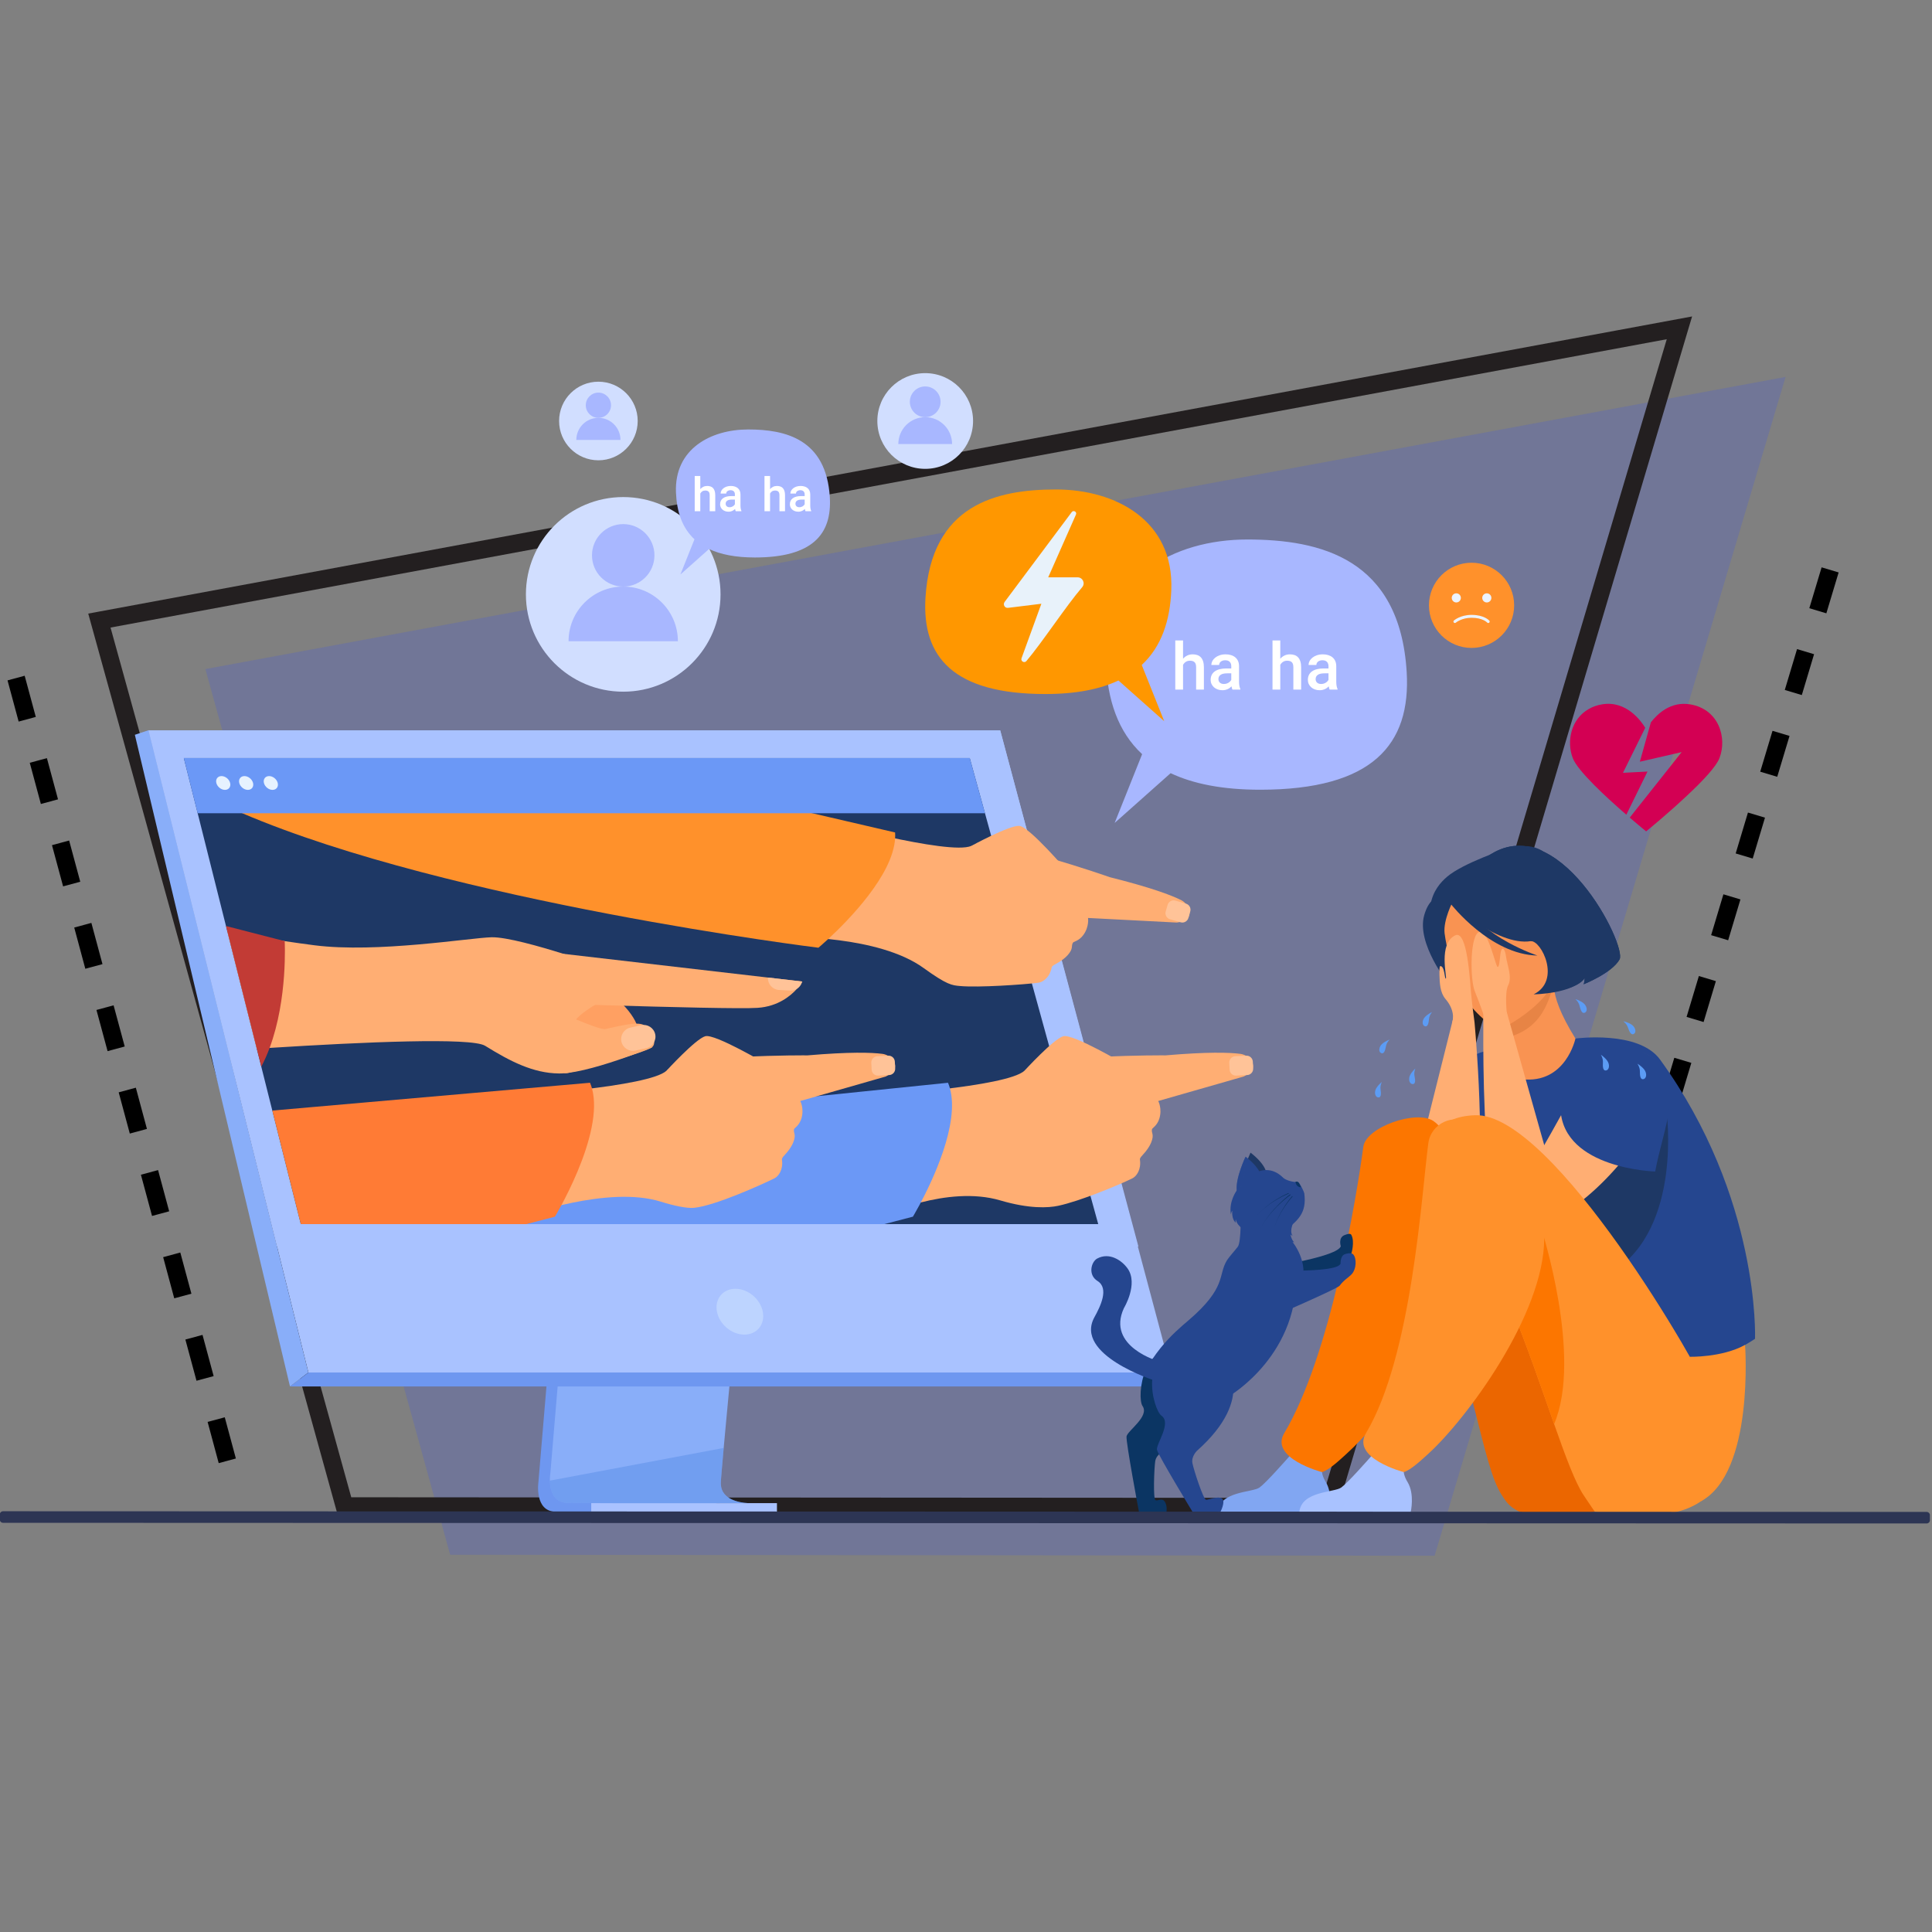 <?xml version="1.0" encoding="UTF-8" standalone="no"?>
<!DOCTYPE svg PUBLIC "-//W3C//DTD SVG 1.1//EN" "http://www.w3.org/Graphics/SVG/1.1/DTD/svg11.dtd">
<svg width="100%" height="100%" viewBox="0 0 1254 1254" version="1.1" xmlns="http://www.w3.org/2000/svg" xmlns:xlink="http://www.w3.org/1999/xlink" xml:space="preserve" xmlns:serif="http://www.serif.com/" style="fill-rule:evenodd;clip-rule:evenodd;stroke-linejoin:round;stroke-miterlimit:2;">
    <rect x="0" y="0" width="1254" height="1254" fill="#808080" stroke="none"/>
    <rect id="Artboard1" x="0" y="0" width="1253.33" height="1253.33" style="fill:none;"/>
    <clipPath id="_clip1">
        <rect id="Artboard11" serif:id="Artboard1" x="0" y="0" width="1253.33" height="1253.33"/>
    </clipPath>
    <g clip-path="url(#_clip1)">
        <g transform="matrix(0.696,0,0,0.696,-348.148,-80.487)">
            <g transform="matrix(1,0.001,0.001,-1,919.675,1565.23)">
                <path d="M0.345,-0.319L918.413,-0.319L1244.6,1099.32L-228.75,825.403L0.345,-0.319Z" style="fill:rgb(61,82,234);fill-opacity:0.22;fill-rule:nonzero;"/>
            </g>
            <g transform="matrix(1,0,0,1,827.777,427.901)">
                <path d="M0,1084.05L905.569,1084.63L1226.8,4.093L-224.483,272.981L0,1084.05ZM917.944,1101.21L-12.622,1100.63L-245.278,259.96L-236.405,258.312L1250.44,-17.155L1246.55,-4.176L917.944,1101.21Z" style="fill:rgb(35,31,32);fill-rule:nonzero;"/>
            </g>
            <g transform="matrix(1,0,0,1,693.834,784.252)">
                <path d="M0,657.435L15.987,653.108L26.344,691.539L10.342,695.865L0,657.435ZM-20.74,580.602L-4.752,576.275L5.618,614.706L-10.37,619.032L-20.74,580.602ZM-41.466,503.783L-25.478,499.442L-15.122,537.845L-31.123,542.172L-41.466,503.783ZM-62.205,426.908L-46.218,422.582L-35.848,461.012L-51.836,465.339L-62.205,426.908ZM-82.931,350.075L-66.944,345.749L-56.588,384.179L-72.575,388.519L-82.931,350.075ZM-103.671,273.256L-87.684,268.93L-77.314,307.319L-93.298,311.645L-103.671,273.256ZM-124.397,196.396L-108.407,192.055L-98.053,230.499L-114.055,234.826L-124.397,196.396ZM-145.15,119.563L-129.146,115.236L-118.779,153.667L-134.767,157.993L-145.15,119.563ZM-165.863,42.73L-149.875,38.403L-139.519,76.833L-155.506,81.16L-165.863,42.73ZM-186.602,-34.103L-170.615,-38.43L-160.245,-0.027L-176.232,4.299L-186.602,-34.103Z" style="fill-rule:nonzero;"/>
            </g>
            <g transform="matrix(1,0,0,1,1947.16,687.613)">
                <path d="M0,795.608L15.864,800.36L4.409,838.488L-11.452,833.736L0,795.608ZM22.885,719.393L38.76,724.145L27.319,762.232L11.441,757.48L22.885,719.393ZM45.778,643.151L61.656,647.903L50.218,686.017L34.337,681.265L45.778,643.151ZM68.688,566.936L84.555,571.688L73.083,609.802L57.222,605.05L68.688,566.936ZM91.56,490.707L107.434,495.473L96.007,533.56L80.129,528.808L91.56,490.707ZM114.467,414.478L130.344,419.231L118.892,457.345L103.012,452.593L114.467,414.478ZM137.363,338.25L153.229,343.002L141.772,381.13L125.908,376.378L137.363,338.25ZM160.245,262.035L176.123,266.801L164.681,304.887L148.804,300.135L160.245,262.035ZM183.141,185.792L199.019,190.545L187.578,228.673L171.7,223.92L183.141,185.792ZM206.051,109.577L221.915,114.33L210.446,152.444L194.582,147.692L206.051,109.577ZM228.92,33.362L244.797,38.115L233.37,76.215L217.492,71.463L228.92,33.362ZM251.829,-42.88L267.707,-38.128L256.252,-0.013L240.374,-4.766L251.829,-42.88Z" style="fill-rule:nonzero;"/>
            </g>
            <g transform="matrix(0,1,1,0,1872.54,640.428)">
                <path d="M39.724,-39.724C17.785,-39.724 0,-21.939 0,-0.001C0,21.939 17.785,39.724 39.724,39.724C61.663,39.724 79.448,21.939 79.448,-0.001C79.448,-21.939 61.663,-39.724 39.724,-39.724" style="fill:rgb(255,145,43);fill-rule:nonzero;"/>
            </g>
            <g transform="matrix(0,1,1,0,1858.32,668.964)">
                <path d="M4.256,-4.256C1.905,-4.256 0,-2.351 0,-0.001C0,2.35 1.905,4.256 4.256,4.256C6.606,4.256 8.512,2.35 8.512,-0.001C8.512,-2.351 6.606,-4.256 4.256,-4.256" style="fill:rgb(236,243,255);fill-rule:nonzero;"/>
            </g>
            <g transform="matrix(0,1,1,0,1886.76,668.964)">
                <path d="M4.256,-4.256C1.905,-4.256 0,-2.351 0,-0.001C0,2.35 1.905,4.256 4.256,4.256C6.606,4.256 8.512,2.35 8.512,-0.001C8.512,-2.351 6.606,-4.256 4.256,-4.256" style="fill:rgb(236,243,255);fill-rule:nonzero;"/>
            </g>
            <g transform="matrix(1,0,0,1,1888.1,689.217)">
                <path d="M0,7.425C-0.372,7.425 -0.743,7.271 -1.007,6.968C-1.041,6.932 -5.142,2.523 -15.56,2.523C-24.816,2.523 -30.19,7.053 -30.243,7.099C-30.802,7.579 -31.647,7.519 -32.129,6.961C-32.612,6.404 -32.553,5.561 -31.997,5.077C-31.752,4.863 -25.868,-0.154 -15.56,-0.154C-3.822,-0.154 0.814,4.986 1.006,5.205C1.493,5.761 1.437,6.607 0.881,7.094C0.627,7.316 0.313,7.425 0,7.425" style="fill:rgb(236,243,255);fill-rule:nonzero;"/>
            </g>
            <g transform="matrix(1,0,0,1,2048.31,1391.7)">
                <path d="M0,-287.968C-20.019,-315.532 -78.884,-307.54 -78.884,-307.54C-134.306,-301.747 -174.876,-299.134 -186.738,-282.179C-198.599,-265.224 -214.846,-220.424 -199.001,-201.079C-199,-201.079 -199.001,-201.08 -199.001,-201.079C-206.711,-165.283 -119.609,-74.689 -119.609,-74.689C-59.067,-26.324 -73.989,27.564 -63.434,25.843C35.203,9.755 88.585,-27.526 88.585,-27.526C88.585,-27.526 93.712,-158.942 0,-287.968" style="fill:rgb(37,70,143);fill-rule:nonzero;"/>
            </g>
            <g transform="matrix(1,0,0,1,1951.51,1126.92)">
                <path d="M0,-101.463C0,-101.463 -11.441,-90.015 17.908,-42.759C17.908,-42.759 8.868,0 -32.283,-4.866C-38.776,-5.634 -45.314,-14.895 -45.314,-14.895C-45.314,-14.895 -40.517,-51.396 -46.215,-73.492L0,-101.463Z" style="fill:rgb(249,147,82);fill-rule:nonzero;"/>
            </g>
            <g transform="matrix(1,0,0,1,1922.04,958.112)">
                <path d="M0,32.835C0,32.835 36.89,41.359 22.061,83.245C22.061,83.245 50.969,79.451 56.011,69.604C56.011,69.604 55.832,73.409 55.02,75.439C55.02,75.439 81.343,65.051 88.511,52.294C95.679,39.537 30.886,-90.059 -34.57,-43.815C-34.57,-43.815 -97.55,-21.786 -61.056,46.279C-24.561,114.343 -32.321,121.14 -32.934,122.894C-32.934,122.894 -7.058,114.393 1.252,99.595C9.562,84.797 9.899,45.843 0,32.835" style="fill:rgb(30,56,101);fill-rule:nonzero;"/>
            </g>
            <g transform="matrix(1,0,0,1,1903.65,1067.13)">
                <path d="M0,-26.402C0,-26.402 3.378,-1.555 4.861,15.269C38.632,5.202 42.361,-25.021 47.861,-41.671L0,-26.402Z" style="fill:rgb(231,132,69);fill-rule:nonzero;"/>
            </g>
            <g transform="matrix(1,0,0,1,1939.81,895.441)">
                <path d="M0,131.281C0,131.281 13.435,103.079 14.722,80.191C15.641,63.851 24.208,-4.158 -34.358,11.548C-34.358,11.548 -75.308,25.022 -90.256,37.966C-102.144,48.26 -118.548,69.371 -91.447,118.61L-83.922,135.439L0,131.281Z" style="fill:rgb(30,56,101);fill-rule:nonzero;"/>
            </g>
            <g transform="matrix(0.981,-0.192,-0.192,-0.981,1916.51,1072.16)">
                <path d="M-13.624,1.129C-13.624,1.129 59.115,21.109 45.975,66.215C32.835,111.323 33.373,144.279 -13.624,133.429C-60.621,122.579 -64.59,102.751 -63.867,86.629C-63.142,70.506 -32.884,-2.906 -13.624,1.129" style="fill:rgb(249,147,82);fill-rule:nonzero;"/>
            </g>
            <g transform="matrix(1,0,0,1,2054.31,1343.56)">
                <path d="M0,-191.972C0,-191.972 15.365,-83.696 -50.054,-41.847C-115.473,0 -93.181,-120.002 -93.181,-120.002L0,-191.972Z" style="fill:rgb(30,56,101);fill-rule:nonzero;"/>
            </g>
            <g transform="matrix(-0.999,-0.054,-0.054,0.999,1821.93,1017.41)">
                <path d="M-29.932,-63.154C-29.932,-63.154 -21.682,-45.232 -23.699,-32.853C-25.713,-20.476 -36.723,11.625 -29.932,14.102C-29.932,14.102 2.252,-21.718 -3.847,-48.507C-10.317,-76.912 -29.932,-63.154 -29.932,-63.154" style="fill:rgb(30,56,101);fill-rule:nonzero;"/>
            </g>
            <g transform="matrix(1,0,0,1,2010.55,900.582)">
                <path d="M0,109.818C-7.163,122.577 -33.485,132.971 -33.485,132.971C-32.671,130.94 -32.504,127.132 -32.504,127.132C-43.652,141.977 -80.066,142.35 -80.066,142.35C-54.179,129.43 -72.963,92.107 -82.705,92.758C-95.611,64.293 -115.687,29.861 -124.911,14.449C-123.748,13.947 -123.077,13.71 -123.077,13.71C-57.627,-32.532 7.167,97.07 0,109.818" style="fill:rgb(30,56,101);fill-rule:nonzero;"/>
            </g>
            <g transform="matrix(1,0,0,1,1875.32,1261.35)">
                <path d="M0,-192.265C0,-192.265 0.492,-187.066 1.162,-178.343L1.163,-178.33C4.424,-136.358 12.067,-12.884 -9.385,4.565C-11.112,5.97 -13.033,6.691 -15.158,6.623C-15.486,6.607 -15.828,6.592 -16.17,6.577C-19.058,6.45 -21.859,6.052 -24.546,5.392C-46.759,0.067 -61.792,-21.873 -57.631,-45.292L-19.174,-198.956L0,-192.265Z" style="fill:rgb(255,174,115);fill-rule:nonzero;"/>
            </g>
            <g transform="matrix(1,0,0,1,1854.4,982.764)">
                <path d="M0,86.604C0,86.604 4.247,76.706 -6.184,64.487C-11.241,58.564 -11.575,49.773 -11.801,41.981C-12.03,34.072 -11.19,33.873 -11.19,33.873C-6.782,33.272 -7.11,46.334 -5.799,45.449C-4.488,44.564 -13.207,12.571 3.038,5.125C14.219,0 16.557,46.949 17.671,58.964C18.785,70.98 20.923,86.32 20.923,86.32L0,86.604Z" style="fill:rgb(255,174,115);fill-rule:nonzero;"/>
            </g>
            <g transform="matrix(-0.271,-0.962,-0.962,0.271,1990.08,1091.35)">
                <path d="M-134.361,72.933L53.69,72.933L83.073,86.819C83.073,86.819 -142.58,157.485 -147.409,123.852C-152.238,90.218 -134.361,72.933 -134.361,72.933" style="fill:rgb(255,174,115);fill-rule:nonzero;"/>
            </g>
            <g transform="matrix(1,0,0,1,2054,1223.62)">
                <path d="M0,-86.676C0,-86.676 -4.269,-78.066 -12.246,-65.245C-34.244,-29.909 -84.52,37.385 -151.66,44.009C-152.447,44.095 -153.251,44.157 -154.055,44.219C-154.055,44.219 -154.622,43.576 -155.352,42.401C-158.194,37.825 -163.486,25.088 -147.317,10.114C-139.333,2.717 -128.078,-15.129 -116.157,-35.714C-91.912,-77.608 -64.956,-130.895 -57.268,-130.732C-19.592,-129.915 -0.491,-125.332 0,-86.676" style="fill:rgb(255,174,115);fill-rule:nonzero;"/>
            </g>
            <g transform="matrix(1,0,0,1,1905.73,985.074)">
                <path d="M0,78.177C0,78.177 -2.791,56.697 1.035,49.239C4.86,41.782 0.045,30.673 -0.981,22.945C-2.007,15.218 -4.384,13.434 -5.64,17.23C-6.897,21.026 -6.846,32.509 -8.845,32.311C-10.844,32.113 -17.497,-3.018 -26.12,-0.27C-34.743,2.478 -34.722,43.838 -30.103,55.14C-25.484,66.441 -20.437,81.195 -20.437,81.195L0,78.177Z" style="fill:rgb(255,174,115);fill-rule:nonzero;"/>
            </g>
            <g transform="matrix(-0.875,0.484,0.484,0.875,2073.33,1182.16)">
                <path d="M38.444,-127.213C38.444,-127.213 -2.92,-105.916 -11.533,-84.814C-25.912,-49.588 11.66,-24.142 38.444,8.454C38.444,8.454 111.627,-34.699 87.899,-84.535L38.444,-127.213Z" style="fill:rgb(37,70,143);fill-rule:nonzero;"/>
            </g>
            <g transform="matrix(-0.883,-0.469,-0.469,0.883,1823.36,1070.72)">
                <path d="M-5.613,-15.729C-5.613,-15.729 -3.086,-12.497 -1.981,-8.685C-0.858,-4.811 -2.813,-0.681 -5.613,-0.884C-8.627,-1.103 -7.877,-4.699 -6.169,-8.653C-4.747,-11.947 -5.613,-15.729 -5.613,-15.729" style="fill:rgb(92,156,244);fill-rule:nonzero;"/>
            </g>
            <g transform="matrix(-0.839,-0.544,-0.544,0.839,1782.62,1095.08)">
                <path d="M-5.904,-15.658C-5.904,-15.658 -3.376,-12.426 -2.271,-8.614C-1.148,-4.74 -3.104,-0.61 -5.904,-0.813C-8.916,-1.032 -8.167,-4.628 -6.46,-8.582C-5.038,-11.876 -5.904,-15.658 -5.904,-15.658" style="fill:rgb(92,156,244);fill-rule:nonzero;"/>
            </g>
            <g transform="matrix(-0.981,-0.193,-0.193,0.981,1812.15,1126.19)">
                <path d="M-5.137,-15.433C-5.137,-15.433 -2.609,-12.202 -1.503,-8.389C-0.381,-4.514 -2.336,-0.385 -5.137,-0.588C-8.15,-0.807 -7.399,-4.403 -5.693,-8.358C-4.27,-11.651 -5.137,-15.433 -5.137,-15.433" style="fill:rgb(92,156,244);fill-rule:nonzero;"/>
            </g>
            <g transform="matrix(-0.969,-0.246,-0.246,0.969,1779.87,1138.44)">
                <path d="M-5.349,-15.587C-5.349,-15.587 -2.821,-12.355 -1.717,-8.543C-0.593,-4.668 -2.549,-0.539 -5.349,-0.742C-8.362,-0.96 -7.612,-4.558 -5.905,-8.511C-4.483,-11.805 -5.349,-15.587 -5.349,-15.587" style="fill:rgb(92,156,244);fill-rule:nonzero;"/>
            </g>
            <g transform="matrix(-0.808,0.589,0.589,0.808,1984.05,1056.76)">
                <path d="M6.302,-16.201C6.302,-16.201 3.672,-12.838 2.521,-8.87C1.353,-4.838 3.388,-0.54 6.302,-0.752C9.438,-0.978 8.658,-4.723 6.881,-8.837C5.402,-12.265 6.302,-16.201 6.302,-16.201" style="fill:rgb(92,156,244);fill-rule:nonzero;"/>
            </g>
            <g transform="matrix(-0.754,0.657,0.657,0.754,2029.4,1075.79)">
                <path d="M6.503,-15.972C6.503,-15.972 3.872,-12.608 2.723,-8.641C1.554,-4.608 3.589,-0.311 6.503,-0.522C9.64,-0.749 8.858,-4.492 7.082,-8.608C5.603,-12.036 6.503,-15.972 6.503,-15.972" style="fill:rgb(92,156,244);fill-rule:nonzero;"/>
            </g>
            <g transform="matrix(-0.944,0.33,0.33,0.944,2003.88,1112.86)">
                <path d="M5.645,-16.364C5.645,-16.364 3.014,-13.001 1.864,-9.032C0.695,-5 2.732,-0.702 5.645,-0.914C8.782,-1.141 8,-4.884 6.224,-9C4.744,-12.428 5.645,-16.364 5.645,-16.364" style="fill:rgb(92,156,244);fill-rule:nonzero;"/>
            </g>
            <g transform="matrix(-0.925,0.381,0.381,0.925,2038.72,1120.66)">
                <path d="M5.661,-16.39C5.661,-16.39 3.03,-13.027 1.88,-9.058C0.712,-5.026 2.747,-0.728 5.661,-0.941C8.798,-1.168 8.017,-4.911 6.24,-9.026C4.759,-12.454 5.661,-16.39 5.661,-16.39" style="fill:rgb(92,156,244);fill-rule:nonzero;"/>
            </g>
            <g transform="matrix(-0.159,0.987,0.987,0.159,1922.38,905.581)">
                <path d="M59.452,-64.989C59.452,-64.989 96.065,-11.683 85.767,19.378C75.471,50.439 59.452,51.29 59.452,51.29C59.452,51.29 56.368,20.398 30.751,-2.086C30.751,-2.086 28.961,-66.087 59.452,-64.989" style="fill:rgb(30,56,101);fill-rule:nonzero;"/>
            </g>
            <g transform="matrix(1,0,0,1,1853.35,971.094)">
                <path d="M0,-12.269C0,-12.269 36.586,34.736 80.631,35.668C80.631,35.668 29.791,19.178 11.428,-14.379C-6.934,-47.937 0,-12.269 0,-12.269" style="fill:rgb(30,56,101);fill-rule:nonzero;"/>
            </g>
            <g transform="matrix(1,0,0,1,1925.72,1174.52)">
                <path d="M0,353.013C-9.063,351.99 -17.223,347.029 -22.29,339.445C-23.094,338.241 -23.954,336.947 -24.866,335.564C-43.836,306.848 -51.217,218.902 -93.886,125.21C-104.28,102.402 -141.587,98.299 -151.758,72.513C-151.758,72.513 -176.797,-11.062 -103.836,-13.528C-30.874,-15.994 91.567,219.016 93.5,243.661C95.374,267.538 141.738,369.007 0,353.013" style="fill:rgb(235,102,0);fill-rule:nonzero;"/>
            </g>
            <g transform="matrix(1,0,0,1,1635.73,1471.74)">
                <path d="M0,53.877L103.847,53.877C103.847,53.877 107.729,37.314 100.911,26.042C94.877,16.07 97.19,10.389 101.659,2.138C96.954,4.064 90.869,5.816 84.169,5.432C78.994,5.135 73.523,2.787 68.725,0C64.255,5.096 45.117,26.786 39.137,31.083C32.351,35.96 2.089,34.222 0,53.877" style="fill:rgb(129,166,242);fill-rule:nonzero;"/>
            </g>
            <g transform="matrix(1,0,0,1,1771.59,1453.9)">
                <path d="M0,-268.747C-6.254,-221.868 -30.672,-73.902 -73.748,-1.713C-87.635,21.561 -38.759,34.608 -38.495,34.539C-31.94,32.824 -21.019,22.373 -15.985,17.837C18.986,-13.681 89.977,-102.925 89.977,-174.476C89.977,-209.363 90.589,-275.992 65.222,-292.926C49.598,-303.355 2.484,-287.367 0,-268.747" style="fill:rgb(252,118,0);fill-rule:nonzero;"/>
            </g>
            <g transform="matrix(1,0,0,1,1987.65,1177.74)">
                <path d="M0,347.878C0,347.878 -3.848,342.521 -10.559,332.349C-18.545,320.254 -27.382,296.449 -38.105,265.934C-49.369,233.901 -62.732,194.49 -79.43,153.485C-84.583,140.828 -90.056,128.017 -95.877,115.225C-106.271,92.416 -134.861,95.568 -145.033,69.781C-145.033,69.781 -184.724,-19.608 -111.763,-22.073C-38.801,-24.539 99.841,217.048 107.808,240.447C116.529,266.059 159.082,372.417 0,347.878" style="fill:rgb(255,145,43);fill-rule:nonzero;"/>
            </g>
            <g transform="matrix(1,0,0,1,1711.96,1471.74)">
                <path d="M0,53.877L103.847,53.877C103.847,53.877 107.729,37.314 100.911,26.042C94.877,16.07 97.19,10.389 101.659,2.138C96.955,4.064 90.869,5.816 84.168,5.432C78.995,5.135 73.523,2.787 68.725,0C64.255,5.096 45.117,26.786 39.137,31.083C32.351,35.96 2.09,34.222 0,53.877" style="fill:rgb(169,194,255);fill-rule:nonzero;"/>
            </g>
            <g transform="matrix(1,0,0,1,1949.54,1262.02)">
                <path d="M0,181.649C-11.264,149.616 -24.627,110.206 -41.325,69.2C-36.964,38.133 -27.556,10.954 -11.738,0C-11.738,0 26.638,118.888 0,181.649" style="fill:rgb(252,118,0);fill-rule:nonzero;"/>
            </g>
            <g transform="matrix(1,0,0,1,1832.21,1460.02)">
                <path d="M0,-278.193C-6.254,-231.314 -15.061,-80.024 -58.137,-7.835C-72.024,15.439 -23.148,28.486 -22.884,28.417C-16.328,26.702 -5.407,16.251 -0.374,11.714C34.597,-19.803 108.1,-118.097 108.1,-189.647C108.1,-224.534 64.647,-279.316 39.279,-296.25C23.656,-306.679 2.484,-296.812 0,-278.193" style="fill:rgb(255,145,43);fill-rule:nonzero;"/>
            </g>
            <g transform="matrix(1,0,0,1,2076.13,1504.76)">
                <path d="M0,-123.855C0,-123.855 29.545,-122.972 51.474,-134.852C51.474,-134.852 60.308,-15.941 10.199,10.997L0,-123.855Z" style="fill:rgb(255,145,43);fill-rule:nonzero;"/>
            </g>
            <g>
                <g transform="matrix(1,0,0,1,2036.62,808.852)">
                    <path d="M0,26.316L-19.737,66.557C-38.411,50.392 -65.153,25.777 -69.719,13.711C-75.617,-1.731 -71.407,-22.744 -54.703,-32.046C-51.186,-34.088 -47.103,-35.563 -42.438,-36.357C-19.468,-40.241 -5.615,-20.277 -2.113,-14.492L-22.871,27.493L0,26.316Z" style="fill:rgb(211,0,83);fill-rule:nonzero;"/>
                </g>
                <g transform="matrix(1,0,0,1,2103.74,837.777)">
                    <path d="M0,-15.172C-3.063,-7.104 -16.023,6.522 -29.876,19.454C-48.394,36.937 -68.387,53.172 -68.387,53.172C-68.387,53.172 -74.796,47.997 -83.701,40.354L-35.25,-20.745L-74.243,-11.783L-63.977,-48.493C-57.838,-56.448 -45.374,-68.344 -27.238,-65.253C-0.44,-60.702 7.273,-33.903 0,-15.172" style="fill:rgb(211,0,83);fill-rule:nonzero;"/>
                </g>
            </g>
            <g transform="matrix(1,0,0,1,1040.5,1521.26)">
                <path d="M0,-477.396L-38.187,-23.355C-38.187,-23.355 -42.187,4.169 -21.715,4.217C11.946,4.297 145.827,4.217 145.827,4.217C145.827,4.217 120.492,-1.512 120.8,-14.403C121.161,-29.598 165.431,-481.693 165.431,-481.693L0,-477.396Z" style="fill:rgb(110,151,240);fill-rule:nonzero;"/>
            </g>
            <g transform="matrix(1,0,0,1,1198.93,1031.57)">
                <path d="M0,485.853C-6.62,485.873 -136.235,486.092 -169.015,485.672C-183.301,485.494 -185.806,472.97 -185.924,464.864C-185.983,460.978 -185.49,458.105 -185.49,458.105L-184.498,446.304L-181.966,416.225L-179.731,389.652L-176.858,355.504L-174.439,326.681L-147.306,4.054L18.127,-0.239C18.127,-0.239 -0.519,188.96 -13.707,326.681C-15.179,342.027 -16.58,356.74 -17.875,370.474C-18.296,374.859 -18.697,379.146 -19.091,383.321C-20.314,396.351 -21.432,408.317 -22.405,418.882C-22.918,424.45 -23.391,429.624 -23.818,434.365C-25.501,452.938 -26.488,464.798 -26.501,467.053C-26.507,468.367 -26.396,469.59 -26.179,470.728C-23.463,485.198 -2.485,485.853 0,485.853" style="fill:rgb(137,174,249);fill-rule:nonzero;"/>
            </g>
            <g transform="matrix(1,0,0,1,638.743,1395.6)">
                <path d="M0,-598.809L93.014,-225.189L105.75,-174.021L149.071,0L953.917,0L794.241,-598.809L0,-598.809Z" style="fill:rgb(169,194,255);fill-rule:nonzero;"/>
            </g>
            <g transform="matrix(-0.949,0.316,0.316,0.949,868.165,1371.37)">
                <path d="M35.953,-617.643L49.542,-617.643L104.26,4.491L83.891,-2.418L35.953,-617.643Z" style="fill:rgb(137,174,249);fill-rule:nonzero;"/>
            </g>
            <g transform="matrix(1,0,0,1,770.676,1395.61)">
                <path d="M0,12.996L799.892,12.996L821.981,0L17.139,0L0,12.996Z" style="fill:rgb(110,151,240);fill-rule:nonzero;"/>
            </g>
            <g transform="matrix(1,0,0,1,0,1043.08)">
                <rect x="1051.58" y="474.346" width="173.189" height="8.23" style="fill:rgb(169,194,255);"/>
            </g>
            <g opacity="0.4">
                <g transform="matrix(1,0,0,1,1198.93,1466.18)">
                    <path d="M0,51.249C-6.62,51.269 -136.235,51.488 -169.015,51.068C-183.301,50.89 -185.806,38.366 -185.924,30.26L-23.818,-0.239C-25.501,18.334 -26.488,30.194 -26.501,32.449C-26.507,33.763 -26.396,34.986 -26.179,36.124C-23.463,50.594 -2.485,51.249 0,51.249" style="fill:rgb(77,134,227);fill-rule:nonzero;"/>
                </g>
            </g>
            <g transform="matrix(1,0,0,1,638.741,1278.05)">
                <path d="M0,-481.255L794.242,-481.255L923.109,0L119.808,0L0,-481.255Z" style="fill:rgb(169,194,255);fill-rule:nonzero;"/>
            </g>
            <g transform="matrix(0,-1,-1,0,1190.2,1317.52)">
                <path d="M-21.371,-21.371C-9.569,-19.077 -0.001,-7.649 -0.001,4.153C-0.001,15.956 -9.569,23.665 -21.371,21.37C-33.173,19.075 -42.741,7.648 -42.741,-4.155C-42.741,-15.957 -33.173,-23.665 -21.371,-21.371" style="fill:rgb(189,212,255);fill-rule:nonzero;"/>
            </g>
            <g transform="matrix(1,0,0,1,1524.39,822.575)">
                <path d="M0,434.62L-743.653,434.62L-770.226,328.758L-780.507,287.796L-784.699,271.092L-812.011,162.3L-813.427,156.637L-827.865,99.131L-834.323,73.401L-839.833,51.452L-852.751,0L-119.818,0L-105.631,51.452L-99.584,73.401L-92.491,99.131L-45.76,268.644L-45.76,268.65L-41.799,283.011L-39.958,289.679L-7.693,406.707L0,434.62Z" style="fill:rgb(30,56,101);fill-rule:nonzero;"/>
            </g>
            <g transform="matrix(1,0,0,1,1108.25,1009.32)">
                <path d="M0,82.984L-0.007,83.005L-0.014,83.012C-0.091,83.117 -0.188,83.18 -0.314,83.236C-0.314,83.242 -0.321,83.242 -0.321,83.242L-0.328,83.242C-3.48,84.533 -9.681,86.994 -17.514,89.861C-17.569,89.882 -17.618,89.896 -17.674,89.917C-34.915,96.236 -59.975,104.529 -77.809,106.809L-77.935,106.83C-78.897,106.942 -79.853,107.047 -80.766,107.131L-80.801,107.131C-82.894,107.326 -84.875,107.431 -86.702,107.409C-110.883,107.165 -132.26,96.09 -155.647,81.589C-168.452,73.659 -268.58,78.018 -356.601,83.577C-360.618,83.828 -364.607,84.087 -368.562,84.344L-395.875,-24.447C-377.845,-21.468 -359.314,-18.504 -342.547,-16.014C-332.447,-14.515 -322.997,-13.182 -314.669,-12.123C-256.43,-4.722 -169.68,-19.111 -149.676,-19.613C-135.95,-19.962 -104.976,-11.181 -82.552,-4.15L-82.51,-4.143C-67.801,0.467 -56.788,4.31 -56.788,4.31L-17.06,28.059C-17.06,28.059 -9.876,33.603 -14.256,35.312C-20.052,37.572 -24.879,39.637 -28.833,41.555C-28.84,41.555 -28.84,41.562 -28.847,41.562C-30.64,42.42 -32.244,43.25 -33.681,44.045L-33.695,44.052L-33.701,44.052C-52.031,54.193 -43.71,59.312 -30.912,63.211L-30.905,63.211C-28.282,64.02 -25.471,64.767 -22.647,65.499C-22.64,65.506 -22.64,65.506 -22.633,65.506L-22.626,65.506C-19.808,66.231 -16.997,66.943 -14.382,67.675L-14.375,67.675C-7.456,69.586 -1.89,71.608 -1.235,74.336C-0.676,76.714 -0.042,79.016 0.181,80.682L0.188,80.689L0.188,80.696C0.328,81.75 0.307,82.566 0,82.984" style="fill:rgb(255,174,115);fill-rule:nonzero;"/>
            </g>
            <g transform="matrix(1,0,0,1,1090.8,1046.28)">
                <path d="M0,31.408C-23.141,33.864 -52.927,33.981 -55.85,27.21C-59.749,18.197 -24.274,-0.432 -21.853,-0.87C-12.323,-2.573 13.839,32.734 0,31.408" style="fill:rgb(255,160,98);fill-rule:nonzero;"/>
            </g>
            <g transform="matrix(1,0,0,1,1100.66,1105.45)">
                <path d="M0,-33.822C-6.375,-37.841 -26.976,-31.866 -36.073,-30.141C-42.055,-29.007 -85.136,-48.625 -85.136,-48.625C-85.136,-48.625 -89.761,14.803 -71.018,10.843C-53.406,7.122 1.079,-8.559 7.27,-12.891C13.46,-17.224 6.375,-29.803 0,-33.822" style="fill:rgb(255,174,115);fill-rule:nonzero;"/>
            </g>
            <g transform="matrix(1,0,0,1,1079.73,1080.09)">
                <path d="M0,6.919C-1.293,1.031 2.466,-4.844 8.354,-6.138L18.446,-8.354C24.333,-9.647 30.209,-5.887 31.502,0C32.795,5.888 29.036,11.763 23.148,13.057L13.057,15.273C7.169,16.566 1.293,12.807 0,6.919" style="fill:rgb(255,195,152);fill-rule:nonzero;"/>
            </g>
            <g transform="matrix(1,0,0,1,1248.44,1027.49)">
                <path d="M0,3.506C0,3.506 -0.098,3.688 -0.315,4.028C-0.909,5.029 -2.436,7.374 -4.958,10.225C-4.958,10.225 -4.959,10.236 -4.97,10.236C-11.021,17.036 -22.82,26.741 -41.686,28.037C-71.115,30.066 -306.708,21.539 -306.708,21.539L-259.317,-26.56L-32.091,-0.209L-0.164,3.486L0,3.506Z" style="fill:rgb(255,174,115);fill-rule:nonzero;"/>
            </g>
            <g transform="matrix(1,0,0,1,751.652,996.683)">
                <path d="M0,96.216C-2.232,102.214 -4.799,108.087 -7.77,113.687L-11.961,96.983L-39.274,-11.808L-40.69,-17.471L14.054,-3.375C14.054,-3.375 17.053,50.295 0,96.216" style="fill:rgb(194,59,53);fill-rule:nonzero;"/>
            </g>
            <g transform="matrix(1,0,0,1,1248.28,1035.86)">
                <path d="M0,-4.883C-0.043,-4.698 -0.086,-4.525 -0.151,-4.341C-0.724,-2.339 -1.855,-0.576 -3.371,0.78C-3.811,1.174 -4.293,1.532 -4.794,1.856C-4.794,1.856 -4.795,1.867 -4.806,1.867C-6.676,3.06 -8.91,3.695 -11.278,3.564L-21.594,2.991C-27.613,2.658 -32.262,-2.538 -31.928,-8.556C-31.928,-8.567 -31.928,-8.567 -31.927,-8.578L0,-4.883Z" style="fill:rgb(255,195,152);fill-rule:nonzero;"/>
            </g>
            <g transform="matrix(1,0,0,1,1395.64,882.321)">
                <path d="M0,152.87C17.291,154.412 59.011,151.543 72.93,149.797C77.286,149.25 83.564,144.794 85.307,135.633C85.498,134.627 86.14,134.136 87.201,133.394C88.283,132.636 95.545,129.356 100.265,124.041C106.005,117.578 103.152,115.547 105.221,112.349C105.82,111.422 110.835,110.792 114.865,105.246C120.562,97.408 119.226,89.386 119.226,89.386L201.941,93.662C201.941,93.662 207.819,93.043 210.71,90.992C217.123,86.444 213.026,76.158 205.977,72.677C196.497,67.997 177.512,60.861 139.523,51.356C139.523,51.356 30.958,13.118 10.373,22.188C-10.212,31.259 -130.104,-1.542 -130.104,-1.542L-159.65,107.213C-159.65,107.213 -76.234,105.67 -34.304,135.924C-12.061,151.974 -7.663,152.186 0,152.87" style="fill:rgb(255,174,115);fill-rule:nonzero;"/>
            </g>
            <g transform="matrix(1,0,0,1,1406.02,909.62)">
                <path d="M0,-5.11C0,-5.11 35.37,-24.39 44.705,-23.813C54.04,-23.235 90.232,19.28 90.232,19.28L0,-5.11Z" style="fill:rgb(255,174,115);fill-rule:nonzero;"/>
            </g>
            <g transform="matrix(1,0,0,1,1589.09,971.759)">
                <path d="M0,-12.251L-1.776,-6.081C-2.664,-2.995 -0.865,0.256 2.22,1.144L12.133,3.996C15.218,4.884 18.47,3.086 19.357,-0L21.133,-6.17C22.021,-9.256 20.223,-12.507 17.137,-13.395L7.225,-16.247C4.138,-17.135 0.888,-15.337 0,-12.251" style="fill:rgb(255,195,152);fill-rule:nonzero;"/>
            </g>
            <g transform="matrix(1,0,0,1,726.139,951.901)">
                <path d="M0,-77.871C193.982,5.098 537.306,47.567 537.306,47.567C537.306,47.567 540.876,44.586 546.431,39.452C565.226,22.065 606.676,-19.977 608.822,-54.385C608.938,-56.259 608.936,-58.112 608.81,-59.931L348.397,-120.428C347.041,-119.803 345.692,-119.169 344.331,-118.524C329.614,-111.564 -111.212,-125.438 0,-77.871" style="fill:rgb(255,145,43);fill-rule:nonzero;"/>
            </g>
            <g transform="matrix(1,0,0,1,1486.99,1106.15)">
                <path d="M0,133.992C20.574,129.632 56.578,114.591 69.177,108.421C73.12,106.49 77.611,100.238 76.286,91.008C76.141,89.993 76.589,89.32 77.351,88.274C78.128,87.207 83.932,81.747 86.671,75.187C90.002,67.211 86.645,66.217 87.563,62.52C87.829,61.449 92.368,59.225 94.38,52.672C97.225,43.408 93.357,36.254 93.357,36.254L172.982,13.45C172.982,13.45 178.34,10.957 180.409,8.079C184.998,1.695 177.785,-6.705 169.987,-7.708C159.502,-9.059 139.228,-9.645 100.211,-6.304C100.211,-6.304 -14.887,-7.233 -31.414,8.027C-47.94,23.289 -171.987,31.18 -171.987,31.18L-164.633,143.637C-164.633,143.637 -103.512,114.336 -53.919,128.963C-26.807,136.96 -9.191,135.939 0,133.992" style="fill:rgb(255,174,115);fill-rule:nonzero;"/>
            </g>
            <g transform="matrix(1,0,0,1,1455.58,1079.5)">
                <path d="M0,34.683C0,34.683 27.198,4.966 36.214,2.482C45.231,0 93.263,28.464 93.263,28.464L0,34.683Z" style="fill:rgb(255,174,115);fill-rule:nonzero;"/>
            </g>
            <g transform="matrix(1,0,0,1,1646.59,1112.08)">
                <path d="M0,-5.303L0.323,1.109C0.486,4.316 3.242,6.807 6.448,6.645L16.75,6.126C19.957,5.964 22.448,3.208 22.286,0.001L21.963,-6.411C21.802,-9.618 19.045,-12.11 15.837,-11.948L5.536,-11.428C2.33,-11.266 -0.162,-8.51 0,-5.303" style="fill:rgb(255,195,152);fill-rule:nonzero;"/>
            </g>
            <g transform="matrix(1,0,0,1,1357.56,1142.95)">
                <path d="M0,96.682C-0.007,96.682 -0.007,96.689 -0.007,96.689C-3.599,103.343 -6.005,107.325 -6.005,107.325L-32.53,114.245L-517.688,114.245C-548.739,100.456 -571.33,89.91 -569.74,87.664C-565.778,82.056 -463.278,58.684 -373.472,38.987C-349.201,33.666 -325.856,28.609 -305.637,24.25C-266.837,15.874 -239.531,10.043 -239.217,9.743L-95.407,-5.023L-95.392,-5.023L26.734,-17.563C27.438,-15.882 28.045,-14.132 28.54,-12.318C37.684,20.923 12.129,74.126 0,96.682" style="fill:rgb(107,152,246);fill-rule:nonzero;"/>
            </g>
            <g transform="matrix(1,0,0,1,1147.71,1104.3)">
                <path d="M0,137.696C19.667,135.583 62.029,116.443 74.627,110.273C78.569,108.342 83.061,102.09 81.736,92.86C81.591,91.845 82.039,91.173 82.801,90.126C83.578,89.059 89.383,83.599 92.122,77.039C95.453,69.063 92.095,68.069 93.013,64.372C93.28,63.301 97.818,61.077 99.831,54.524C102.675,45.26 98.808,38.106 98.808,38.106L178.432,15.302C178.432,15.302 183.791,12.809 185.859,9.931C190.448,3.547 183.235,-4.853 175.437,-5.856C164.952,-7.207 144.678,-7.793 105.661,-4.452C105.661,-4.452 -9.437,-5.381 -25.964,9.879C-42.49,25.141 -166.537,33.032 -166.537,33.032L-159.183,145.489C-159.183,145.489 -80.669,116.581 -31.304,131.959C-19.035,135.781 -6.818,138.428 0,137.696" style="fill:rgb(255,174,115);fill-rule:nonzero;"/>
            </g>
            <g transform="matrix(1,0,0,1,1121.74,1079.5)">
                <path d="M0,34.683C0,34.683 27.197,4.966 36.214,2.482C45.231,0 93.263,28.464 93.263,28.464L0,34.683Z" style="fill:rgb(255,174,115);fill-rule:nonzero;"/>
            </g>
            <g transform="matrix(1,0,0,1,1312.75,1112.08)">
                <path d="M0,-5.303L0.323,1.109C0.485,4.316 3.241,6.807 6.448,6.645L16.75,6.126C19.957,5.964 22.448,3.208 22.286,0.001L21.963,-6.411C21.801,-9.618 19.045,-12.11 15.838,-11.948L5.537,-11.428C2.33,-11.266 -0.162,-8.51 0,-5.303" style="fill:rgb(255,195,152);fill-rule:nonzero;"/>
            </g>
            <g transform="matrix(1,0,0,1,1051.92,1215.38)">
                <path d="M0,-48.182C-5.559,-20.471 -19.969,8.948 -28.199,24.25C-28.206,24.25 -28.206,24.257 -28.206,24.257C-31.798,30.911 -34.204,34.894 -34.204,34.894L-60.728,41.813L-271.182,41.813L-297.755,-64.049L-1.465,-89.995C-0.753,-88.314 -0.154,-86.563 0.349,-84.75C3.285,-74.065 2.636,-61.315 0,-48.182" style="fill:rgb(255,123,53);fill-rule:nonzero;"/>
            </g>
            <g transform="matrix(-1,0,0,1,671.642,822.573)">
                <path d="M-747.116,51.457L-12.915,51.457L0,0L-732.933,0L-747.116,51.457Z" style="fill:rgb(107,152,246);fill-rule:nonzero;"/>
            </g>
            <g transform="matrix(0,1,1,0,708.394,839.395)">
                <path d="M6.433,-6.432C2.881,-7.318 -0,-5.156 -0,-1.603C-0,1.949 2.881,5.547 6.433,6.433C9.985,7.319 12.865,5.157 12.865,1.604C12.865,-1.948 9.985,-5.546 6.433,-6.432" style="fill:rgb(230,242,255);fill-rule:nonzero;"/>
            </g>
            <g transform="matrix(0,1,1,0,729.767,839.395)">
                <path d="M6.433,-6.431C2.881,-7.317 -0.001,-5.155 -0.001,-1.602C-0.001,1.95 2.881,5.548 6.433,6.434C9.985,7.319 12.865,5.158 12.865,1.605C12.865,-1.947 9.985,-5.545 6.433,-6.431" style="fill:rgb(230,242,255);fill-rule:nonzero;"/>
            </g>
            <g transform="matrix(0,1,1,0,752.781,839.395)">
                <path d="M6.433,-6.432C2.881,-7.318 -0,-5.156 -0,-1.603C-0,1.949 2.881,5.547 6.433,6.433C9.985,7.319 12.865,5.157 12.865,1.604C12.865,-1.948 9.985,-5.546 6.433,-6.432" style="fill:rgb(230,242,255);fill-rule:nonzero;"/>
            </g>
            <g transform="matrix(1,0,0,1,1812.03,759.687)">
                <path d="M0,-17.534C-6.464,-123.305 -80.658,-140.943 -148.83,-140.92C-217.003,-140.896 -283.663,-105.533 -280.422,-25.988C-279.023,8.337 -269.436,38.144 -246.699,59.269L-272.335,123.409L-220.138,76.995C-199.164,86.896 -171.784,92.443 -136.556,92.431C-32.102,92.395 4.159,50.512 0,-17.534" style="fill:rgb(168,183,255);fill-rule:nonzero;"/>
            </g>
            <g transform="matrix(1,0,0,1,1603.49,741.668)">
                <path d="M0,-11.689C1.113,-12.981 2.425,-13.99 3.936,-14.716C5.446,-15.441 7.127,-15.804 8.975,-15.804C10.546,-15.804 11.977,-15.585 13.269,-15.148C14.562,-14.711 15.665,-14.01 16.579,-13.046C17.493,-12.081 18.2,-10.829 18.697,-9.289C19.193,-7.748 19.442,-5.884 19.442,-3.697L19.442,17.057L12.196,17.057L12.196,-3.757C12.196,-5.983 11.714,-7.559 10.75,-8.483C9.785,-9.408 8.369,-9.87 6.501,-9.87C4.99,-9.87 3.693,-9.522 2.609,-8.826C1.526,-8.13 0.656,-7.186 0,-5.993L0,17.057L-7.247,17.057L-7.247,-28.746L0,-28.746L0,-11.689Z" style="fill:white;fill-rule:nonzero;"/>
            </g>
            <g transform="matrix(1,0,0,1,1641.57,731.68)">
                <path d="M0,21.827C0.835,21.827 1.615,21.718 2.341,21.499C3.067,21.28 3.723,20.992 4.309,20.634C4.895,20.276 5.407,19.864 5.845,19.397C6.282,18.93 6.63,18.457 6.889,17.98L6.889,11.897L2.982,11.897C0.299,11.897 -1.719,12.364 -3.071,13.299C-4.424,14.233 -5.099,15.555 -5.099,17.265C-5.099,17.921 -4.99,18.527 -4.771,19.084C-4.552,19.64 -4.224,20.123 -3.787,20.53C-3.35,20.937 -2.818,21.256 -2.192,21.484C-1.565,21.713 -0.835,21.827 0,21.827M7.962,27.045C7.763,26.668 7.599,26.221 7.47,25.704C7.34,25.187 7.227,24.63 7.127,24.034C6.65,24.531 6.118,24.998 5.532,25.435C4.945,25.872 4.299,26.255 3.594,26.583C2.888,26.911 2.122,27.169 1.298,27.359C0.473,27.548 -0.407,27.642 -1.342,27.642C-2.952,27.642 -4.432,27.398 -5.785,26.911C-7.137,26.424 -8.295,25.748 -9.258,24.884C-10.223,24.019 -10.978,23 -11.525,21.827C-12.072,20.654 -12.345,19.382 -12.345,18.01C-12.345,16.28 -12.017,14.75 -11.361,13.418C-10.705,12.086 -9.751,10.973 -8.498,10.078C-7.246,9.184 -5.71,8.503 -3.891,8.035C-2.072,7.569 0,7.335 2.326,7.335L6.889,7.335L6.889,5.218C6.889,3.548 6.422,2.211 5.487,1.207C4.552,0.203 3.131,-0.299 1.223,-0.299C0.368,-0.299 -0.407,-0.184 -1.103,0.044C-1.799,0.273 -2.39,0.581 -2.878,0.968C-3.365,1.356 -3.742,1.818 -4.01,2.355C-4.279,2.892 -4.413,3.469 -4.413,4.085L-11.659,4.085C-11.659,2.813 -11.346,1.585 -10.72,0.402C-10.094,-0.781 -9.204,-1.834 -8.051,-2.759C-6.898,-3.683 -5.502,-4.424 -3.861,-4.98C-2.221,-5.537 -0.387,-5.815 1.64,-5.815C3.449,-5.815 5.118,-5.582 6.65,-5.115C8.181,-4.648 9.502,-3.952 10.616,-3.027C11.729,-2.103 12.594,-0.95 13.21,0.431C13.826,1.814 14.135,3.429 14.135,5.277L14.135,19.591C14.135,22.494 14.542,24.809 15.357,26.539L15.357,27.045L7.962,27.045Z" style="fill:white;fill-rule:nonzero;"/>
            </g>
            <g transform="matrix(1,0,0,1,1694.16,741.668)">
                <path d="M0,-11.689C1.114,-12.981 2.426,-13.99 3.936,-14.716C5.447,-15.441 7.127,-15.804 8.976,-15.804C10.546,-15.804 11.977,-15.585 13.27,-15.148C14.562,-14.711 15.666,-14.01 16.58,-13.046C17.494,-12.081 18.2,-10.829 18.697,-9.289C19.193,-7.748 19.443,-5.884 19.443,-3.697L19.443,17.057L12.197,17.057L12.197,-3.757C12.197,-5.983 11.715,-7.559 10.75,-8.483C9.786,-9.408 8.369,-9.87 6.501,-9.87C4.99,-9.87 3.693,-9.522 2.609,-8.826C1.526,-8.13 0.656,-7.186 0,-5.993L0,17.057L-7.246,17.057L-7.246,-28.746L0,-28.746L0,-11.689Z" style="fill:white;fill-rule:nonzero;"/>
            </g>
            <g transform="matrix(1,0,0,1,1732.23,731.68)">
                <path d="M0,21.827C0.835,21.827 1.615,21.718 2.341,21.499C3.067,21.28 3.723,20.992 4.309,20.634C4.895,20.276 5.408,19.864 5.845,19.397C6.282,18.93 6.63,18.457 6.889,17.98L6.889,11.897L2.982,11.897C0.299,11.897 -1.72,12.364 -3.071,13.299C-4.424,14.233 -5.099,15.555 -5.099,17.265C-5.099,17.921 -4.99,18.527 -4.771,19.084C-4.552,19.64 -4.224,20.123 -3.787,20.53C-3.35,20.937 -2.818,21.256 -2.192,21.484C-1.566,21.713 -0.835,21.827 0,21.827M7.962,27.045C7.763,26.668 7.599,26.221 7.47,25.704C7.34,25.187 7.226,24.63 7.127,24.034C6.65,24.531 6.117,24.998 5.532,25.435C4.945,25.872 4.299,26.255 3.594,26.583C2.887,26.911 2.122,27.169 1.297,27.359C0.473,27.548 -0.408,27.642 -1.342,27.642C-2.952,27.642 -4.433,27.398 -5.785,26.911C-7.137,26.424 -8.295,25.748 -9.259,24.884C-10.223,24.019 -10.978,23 -11.525,21.827C-12.072,20.654 -12.345,19.382 -12.345,18.01C-12.345,16.28 -12.017,14.75 -11.361,13.418C-10.705,12.086 -9.751,10.973 -8.498,10.078C-7.246,9.184 -5.71,8.503 -3.892,8.035C-2.072,7.569 0,7.335 2.326,7.335L6.889,7.335L6.889,5.218C6.889,3.548 6.421,2.211 5.487,1.207C4.552,0.203 3.131,-0.299 1.223,-0.299C0.368,-0.299 -0.408,-0.184 -1.103,0.044C-1.8,0.273 -2.39,0.581 -2.878,0.968C-3.365,1.356 -3.742,1.818 -4.011,2.355C-4.279,2.892 -4.413,3.469 -4.413,4.085L-11.659,4.085C-11.659,2.813 -11.346,1.585 -10.72,0.402C-10.094,-0.781 -9.204,-1.834 -8.051,-2.759C-6.898,-3.683 -5.502,-4.424 -3.862,-4.98C-2.222,-5.537 -0.387,-5.815 1.64,-5.815C3.449,-5.815 5.118,-5.582 6.65,-5.115C8.18,-4.648 9.502,-3.952 10.616,-3.027C11.729,-2.103 12.594,-0.95 13.21,0.431C13.826,1.814 14.135,3.429 14.135,5.277L14.135,19.591C14.135,22.494 14.541,24.809 15.357,26.539L15.357,27.045L7.962,27.045Z" style="fill:white;fill-rule:nonzero;"/>
            </g>
            <g transform="matrix(1,0,0,1,1363.29,687.31)">
                <path d="M0,-14.334C5.284,-100.802 65.938,-115.221 121.669,-115.202C177.4,-115.183 231.896,-86.273 229.246,-21.245C228.102,6.816 220.265,31.183 201.677,48.453L222.635,100.887L179.963,62.943C162.818,71.038 140.433,75.572 111.635,75.563C26.243,75.533 -3.4,41.293 0,-14.334" style="fill:rgb(255,151,0);fill-rule:nonzero;"/>
            </g>
            <g transform="matrix(1,0,0,1,1457.4,593.276)">
                <path d="M0,138.85C14.531,121.788 36.939,87.517 52.025,69.965C55.13,66.353 52.55,60.778 47.786,60.778L20.334,60.778L46.228,2.227C47.333,-0.273 43.927,-2.265 42.29,-0.075L-20.32,83.724C-22.146,86.168 -20.149,89.609 -17.121,89.236L13.958,85.409L-4.532,136.2C-5.55,138.997 -1.929,141.115 0,138.85" style="fill:rgb(232,242,250);fill-rule:nonzero;"/>
            </g>
            <g transform="matrix(0,1,1,0,1081.41,579.188)">
                <path d="M90.751,-90.752C40.63,-90.752 -0,-50.121 -0,0C-0,50.12 40.63,90.751 90.751,90.751C140.872,90.751 181.503,50.12 181.503,0C181.503,-50.121 140.872,-90.752 90.751,-90.752" style="fill:rgb(209,222,255);fill-rule:nonzero;"/>
            </g>
            <g transform="matrix(0,1,1,0,1081.41,604.401)">
                <path d="M29.128,-29.127C13.041,-29.127 0,-16.086 0,0.001C0,16.087 13.041,29.128 29.128,29.128C45.215,29.128 58.255,16.087 58.255,0.001C58.255,-16.086 45.215,-29.127 29.128,-29.127" style="fill:rgb(168,183,255);fill-rule:nonzero;"/>
            </g>
            <g transform="matrix(1,0,0,1,1081.41,713.63)">
                <path d="M0,-50.973C-28.152,-50.973 -50.973,-28.151 -50.973,0L50.973,0C50.973,-28.151 28.151,-50.973 0,-50.973" style="fill:rgb(168,183,255);fill-rule:nonzero;"/>
            </g>
            <g transform="matrix(0,1,1,0,1363.03,463.62)">
                <path d="M44.631,-44.63C19.982,-44.63 0,-24.648 0,0.001C0,24.649 19.982,44.631 44.631,44.631C69.28,44.631 89.261,24.649 89.261,0.001C89.261,-24.648 69.28,-44.63 44.631,-44.63" style="fill:rgb(209,222,255);fill-rule:nonzero;"/>
            </g>
            <g transform="matrix(0,1,1,0,1363.03,476.021)">
                <path d="M14.324,-14.325C6.413,-14.325 0,-7.912 0,0C0,7.911 6.413,14.324 14.324,14.324C22.235,14.324 28.649,7.911 28.649,0C28.649,-7.912 22.235,-14.325 14.324,-14.325" style="fill:rgb(168,183,255);fill-rule:nonzero;"/>
            </g>
            <g transform="matrix(1,0,0,1,1363.03,529.738)">
                <path d="M0,-25.068C-13.845,-25.068 -25.068,-13.845 -25.068,0L25.068,0C25.068,-13.845 13.844,-25.068 0,-25.068" style="fill:rgb(168,183,255);fill-rule:nonzero;"/>
            </g>
            <g transform="matrix(0,1,1,0,1058.26,471.6)">
                <path d="M36.651,-36.651C16.409,-36.651 0,-20.242 0,0C0,20.242 16.409,36.651 36.651,36.651C56.892,36.651 73.302,20.242 73.302,0C73.302,-20.242 56.892,-36.651 36.651,-36.651" style="fill:rgb(209,222,255);fill-rule:nonzero;"/>
            </g>
            <g transform="matrix(0,1,1,0,1058.26,481.783)">
                <path d="M11.764,-11.763C5.267,-11.763 0,-6.496 0,0C0,6.497 5.267,11.764 11.764,11.764C18.261,11.764 23.527,6.497 23.527,0C23.527,-6.496 18.261,-11.763 11.764,-11.763" style="fill:rgb(168,183,255);fill-rule:nonzero;"/>
            </g>
            <g transform="matrix(1,0,0,1,1058.26,525.896)">
                <path d="M0,-20.586C-11.37,-20.586 -20.586,-11.369 -20.586,0L20.586,0C20.586,-11.369 11.369,-20.586 0,-20.586" style="fill:rgb(168,183,255);fill-rule:nonzero;"/>
            </g>
            <g transform="matrix(1,0,0,1,1274.07,588.246)">
                <path d="M0,-8.97C-3.307,-63.084 -41.266,-72.108 -76.144,-72.096C-111.022,-72.084 -145.126,-53.992 -143.468,-13.295C-142.752,4.266 -137.848,19.515 -126.215,30.323L-139.331,63.138L-112.626,39.392C-101.896,44.458 -87.887,47.296 -69.864,47.29C-16.424,47.271 2.128,25.843 0,-8.97" style="fill:rgb(168,183,255);fill-rule:nonzero;"/>
            </g>
            <g transform="matrix(1,0,0,1,1153.28,580.171)">
                <path d="M0,-8.389C0.799,-9.317 1.741,-10.04 2.825,-10.561C3.909,-11.082 5.115,-11.343 6.442,-11.343C7.569,-11.343 8.596,-11.186 9.524,-10.872C10.451,-10.558 11.243,-10.055 11.899,-9.363C12.555,-8.671 13.062,-7.772 13.419,-6.666C13.775,-5.56 13.954,-4.223 13.954,-2.653L13.954,12.242L8.753,12.242L8.753,-2.696C8.753,-4.294 8.407,-5.425 7.716,-6.088C7.023,-6.752 6.007,-7.084 4.666,-7.084C3.581,-7.084 2.651,-6.834 1.873,-6.335C1.095,-5.835 0.471,-5.157 0,-4.302L0,12.242L-5.2,12.242L-5.2,-20.631L0,-20.631L0,-8.389Z" style="fill:white;fill-rule:nonzero;"/>
            </g>
            <g transform="matrix(1,0,0,1,1180.61,573.001)">
                <path d="M0,15.667C0.599,15.667 1.159,15.589 1.68,15.431C2.201,15.275 2.671,15.068 3.092,14.811C3.513,14.554 3.881,14.258 4.194,13.923C4.508,13.588 4.758,13.249 4.944,12.906L4.944,8.54L2.14,8.54C0.214,8.54 -1.234,8.876 -2.205,9.546C-3.175,10.217 -3.66,11.165 -3.66,12.393C-3.66,12.863 -3.582,13.299 -3.425,13.698C-3.267,14.098 -3.032,14.444 -2.718,14.736C-2.404,15.028 -2.023,15.257 -1.573,15.421C-1.124,15.585 -0.599,15.667 0,15.667M5.714,19.412C5.572,19.141 5.454,18.821 5.361,18.449C5.268,18.078 5.186,17.679 5.115,17.251C4.772,17.607 4.391,17.943 3.97,18.257C3.549,18.571 3.085,18.845 2.579,19.081C2.072,19.316 1.523,19.501 0.931,19.637C0.339,19.773 -0.293,19.84 -0.963,19.84C-2.119,19.84 -3.182,19.665 -4.152,19.316C-5.123,18.966 -5.953,18.481 -6.645,17.861C-7.338,17.24 -7.88,16.509 -8.272,15.667C-8.665,14.825 -8.86,13.912 -8.86,12.927C-8.86,11.686 -8.625,10.588 -8.154,9.632C-7.683,8.676 -6.999,7.877 -6.1,7.235C-5.201,6.592 -4.099,6.104 -2.793,5.769C-1.488,5.434 0,5.266 1.669,5.266L4.944,5.266L4.944,3.746C4.944,2.548 4.608,1.588 3.938,0.868C3.267,0.147 2.247,-0.213 0.877,-0.213C0.264,-0.213 -0.293,-0.131 -0.792,0.033C-1.292,0.197 -1.716,0.418 -2.066,0.696C-2.415,0.975 -2.686,1.306 -2.879,1.692C-3.071,2.077 -3.167,2.491 -3.167,2.933L-8.369,2.933C-8.369,2.02 -8.143,1.139 -7.694,0.29C-7.245,-0.559 -6.606,-1.315 -5.779,-1.979C-4.951,-2.642 -3.949,-3.174 -2.772,-3.573C-1.595,-3.972 -0.278,-4.173 1.177,-4.173C2.475,-4.173 3.673,-4.004 4.772,-3.67C5.871,-3.334 6.819,-2.835 7.619,-2.171C8.418,-1.508 9.039,-0.68 9.481,0.311C9.923,1.303 10.144,2.462 10.144,3.789L10.144,14.062C10.144,16.146 10.437,17.807 11.022,19.049L11.022,19.412L5.714,19.412Z" style="fill:white;fill-rule:nonzero;"/>
            </g>
            <g transform="matrix(1,0,0,1,1218.35,580.171)">
                <path d="M0,-8.389C0.799,-9.317 1.741,-10.04 2.825,-10.561C3.909,-11.082 5.115,-11.343 6.442,-11.343C7.569,-11.343 8.596,-11.186 9.524,-10.872C10.451,-10.558 11.243,-10.055 11.9,-9.363C12.555,-8.671 13.062,-7.772 13.419,-6.666C13.775,-5.56 13.954,-4.223 13.954,-2.653L13.954,12.242L8.753,12.242L8.753,-2.696C8.753,-4.294 8.407,-5.425 7.715,-6.088C7.023,-6.752 6.006,-7.084 4.665,-7.084C3.581,-7.084 2.65,-6.834 1.873,-6.335C1.094,-5.835 0.471,-5.157 0,-4.302L0,12.242L-5.201,12.242L-5.201,-20.631L0,-20.631L0,-8.389Z" style="fill:white;fill-rule:nonzero;"/>
            </g>
            <g transform="matrix(1,0,0,1,1245.68,573.001)">
                <path d="M0,15.667C0.599,15.667 1.159,15.589 1.68,15.431C2.201,15.275 2.672,15.068 3.093,14.811C3.513,14.554 3.881,14.258 4.195,13.923C4.508,13.588 4.758,13.249 4.944,12.906L4.944,8.54L2.14,8.54C0.214,8.54 -1.234,8.876 -2.205,9.546C-3.175,10.217 -3.66,11.165 -3.66,12.393C-3.66,12.863 -3.582,13.299 -3.425,13.698C-3.267,14.098 -3.032,14.444 -2.718,14.736C-2.405,15.028 -2.023,15.257 -1.573,15.421C-1.124,15.585 -0.599,15.667 0,15.667M5.714,19.412C5.572,19.141 5.454,18.821 5.361,18.449C5.268,18.078 5.186,17.679 5.115,17.251C4.772,17.607 4.391,17.943 3.97,18.257C3.549,18.571 3.085,18.845 2.579,19.081C2.073,19.316 1.523,19.501 0.931,19.637C0.339,19.773 -0.293,19.84 -0.963,19.84C-2.119,19.84 -3.182,19.665 -4.152,19.316C-5.122,18.966 -5.953,18.481 -6.646,17.861C-7.338,17.24 -7.879,16.509 -8.272,15.667C-8.665,14.825 -8.86,13.912 -8.86,12.927C-8.86,11.686 -8.625,10.588 -8.154,9.632C-7.683,8.676 -6.998,7.877 -6.1,7.235C-5.201,6.592 -4.099,6.104 -2.793,5.769C-1.488,5.434 0,5.266 1.669,5.266L4.944,5.266L4.944,3.746C4.944,2.548 4.608,1.588 3.938,0.868C3.267,0.147 2.247,-0.213 0.877,-0.213C0.264,-0.213 -0.293,-0.131 -0.792,0.033C-1.292,0.197 -1.716,0.418 -2.065,0.696C-2.415,0.975 -2.686,1.306 -2.879,1.692C-3.071,2.077 -3.168,2.491 -3.168,2.933L-8.368,2.933C-8.368,2.02 -8.144,1.139 -7.694,0.29C-7.245,-0.559 -6.606,-1.315 -5.778,-1.979C-4.951,-2.642 -3.949,-3.174 -2.772,-3.573C-1.595,-3.972 -0.278,-4.173 1.177,-4.173C2.475,-4.173 3.674,-4.004 4.772,-3.67C5.871,-3.334 6.82,-2.835 7.619,-2.171C8.418,-1.508 9.038,-0.68 9.481,0.311C9.923,1.303 10.145,2.462 10.145,3.789L10.145,14.062C10.145,16.146 10.436,17.807 11.022,19.049L11.022,19.412L5.714,19.412Z" style="fill:white;fill-rule:nonzero;"/>
            </g>
            <g transform="matrix(1,0,0,1,1688.8,1284.28)">
                <path d="M0,12.144C0,12.144 58.328,3.265 61.798,-6.377C61.798,-6.377 59.059,-14.679 65.616,-16.955C67.375,-17.566 70.656,-18.903 71.646,-17.023C75.068,-10.515 71.563,0.758 71.563,0.758C71.563,0.758 65.125,7.032 61.513,12.095C59.52,14.887 20.92,31.047 20.92,31.047L0,12.144Z" style="fill:rgb(11,53,99);fill-rule:nonzero;"/>
            </g>
            <g transform="matrix(1,0,0,1,1565.71,1459.62)">
                <path d="M0,-32.763C-5.661,-40.946 0.222,-98.759 41.001,-81.207C49.661,-78.588 60.084,-72.324 72.564,-60.89C72.564,-60.89 90.481,-18.679 19.831,9.243C19.831,9.243 12.832,12.271 11.836,18.704C10.841,25.138 9.725,54.189 12.123,55.067C14.521,55.944 18.069,52.613 20.655,56.279C23.241,59.945 22.331,65.996 22.331,65.996L-3.341,65.996C-3.341,65.996 -15.61,0.803 -14.92,-4.384C-14.23,-9.57 6.719,-23.052 0,-32.763" style="fill:rgb(11,53,99);fill-rule:nonzero;"/>
            </g>
            <g transform="matrix(1,0,0,1,1708.77,1367.27)">
                <path d="M0,-69.41C5.519,10.941 -62.185,50.314 -62.185,50.314L-140.884,27.315C-131.521,10.396 -121.151,-1.211 -112.225,-9.677C-107.798,-13.874 -103.735,-17.293 -100.326,-20.204C-64.159,-51.12 -72.919,-62.427 -64.332,-76.327C-62.646,-79.08 -55.991,-86.564 -54.225,-88.961C-50.914,-93.457 -51.597,-119.724 -51.597,-119.724L-15.312,-110.691C-15.312,-110.691 -1.673,-93.897 0,-69.41" style="fill:rgb(37,70,143);fill-rule:nonzero;"/>
            </g>
            <g transform="matrix(1,0,0,1,1581.31,1300.98)">
                <path d="M0,84.35L-4.185,102.136C-4.185,102.136 -79.866,78.215 -60.448,43.009C-54.905,32.96 -46.598,16.159 -57.558,9.301C-66.902,3.454 -63.323,-8.731 -57.919,-11.646C-46.543,-17.786 -34.986,-10.021 -29.568,-2.437C-19.26,11.995 -32.953,34.551 -32.953,34.551C-49.727,70.669 0,84.35 0,84.35" style="fill:rgb(37,70,143);fill-rule:nonzero;"/>
            </g>
            <g transform="matrix(1,0,0,1,1674.03,1327.6)">
                <path d="M0,-27.66C0,-27.66 72.871,-23.877 76.342,-33.52C76.342,-33.52 76.069,-40.057 79.607,-42.003C81.24,-42.902 86.278,-44.051 87.984,-42.323C91.491,-38.771 91.324,-28.636 86.643,-23.597C84.022,-20.775 79.117,-18.015 75.505,-12.953C73.512,-10.162 12.136,16.391 12.136,16.391L0,-27.66Z" style="fill:rgb(37,70,143);fill-rule:nonzero;"/>
            </g>
            <g transform="matrix(1,0,0,1,1707.56,1330.74)">
                <path d="M0,-77.577C0,-77.577 -5.56,-67.854 -1.965,-62.638C-1.965,-62.638 -3.982,-63.459 -3.943,-64.034C-3.943,-64.034 -3.065,-58.786 -0.345,-56.556C-0.345,-56.556 -2.092,-56.759 -2.317,-57.173L-2.543,-57.587C-2.543,-57.587 14.549,-37.829 5.753,-16.188C-3.043,5.453 -17.493,-29.536 -17.493,-29.536L-25.169,-83.03L0,-77.577Z" style="fill:rgb(37,70,143);fill-rule:nonzero;"/>
            </g>
            <g transform="matrix(1,0,0,1,1666.43,1227.6)">
                <path d="M0,-37.037C0,-37.037 -13.587,-8.545 -6.084,0L15.025,-16.954C15.025,-16.954 15.13,-25.345 0,-37.037" style="fill:rgb(30,56,101);fill-rule:nonzero;"/>
            </g>
            <g transform="matrix(1,0,0,1,1655.94,1223.79)">
                <path d="M0,31.078C-10.118,15.847 -4.22,-5.135 12.159,-13.267C19.703,-17.012 30.009,-20.539 40.918,-9.833C43.394,-7.404 50.734,-5.434 54.194,-5.88C56.104,-6.127 60.446,3.43 60.617,4.735C63.064,23.4 54.7,29.886 41.584,40.452C27.725,51.617 10.082,46.255 0,31.078" style="fill:rgb(37,70,143);fill-rule:nonzero;"/>
            </g>
            <g transform="matrix(-0.78,0.626,0.626,0.78,1654.07,1219.25)">
                <path d="M-20.8,10.449L6.282,10.449C6.358,8.617 5.683,6.723 4.497,4.829C-1.67,-4.981 -21.653,-14.623 -21.653,-14.623C-26.137,3.962 -20.8,10.449 -20.8,10.449" style="fill:rgb(37,70,143);fill-rule:nonzero;"/>
            </g>
            <g transform="matrix(1,0,0,1,1653.59,1267.01)">
                <path d="M0,-41.191C0,-41.191 -7.611,-31.163 -5.485,-18.858C-5.485,-18.858 -5.115,-21.298 -4.184,-22.438C-4.184,-22.438 -5.14,-14.562 -0.925,-11.143C-0.925,-11.143 -1.345,-12.752 -0.96,-14.327C-0.96,-14.327 -0.264,-8.268 7.313,-4.542L6.652,-6.54C6.652,-6.54 9.646,-3.761 10.732,-1.881C11.818,0 15.042,-1.715 15.029,-2.094C15.015,-2.473 6.212,-25.362 6.212,-25.362L6.756,-39.415L0,-41.191Z" style="fill:rgb(37,70,143);fill-rule:nonzero;"/>
            </g>
            <g transform="matrix(1,0,0,1,1710.76,1222.09)">
                <path d="M0,-4.099C0,-4.099 -1.171,-4.913 -2.426,-4.286C-2.426,-4.286 -2.103,0.52 2.604,0.814C2.604,0.814 1.249,-3.353 0,-4.099" style="fill:rgb(11,53,99);fill-rule:nonzero;"/>
            </g>
            <g transform="matrix(1,0,0,1,1702.12,1249.31)">
                <path d="M0,-20.536C-0.177,-20.477 -17.788,-13.911 -30.409,0.576C-17.569,-14.173 -0.371,-21.052 -0.189,-21.112L0,-20.536Z" style="fill:rgb(11,53,99);fill-rule:nonzero;"/>
            </g>
            <g transform="matrix(1,0,0,1,1703.76,1262.37)">
                <path d="M0,-32.35C-0.188,-32.231 -18.646,-19.673 -29.104,0.61C-18.467,-20.037 -0.575,-32.84 -0.381,-32.96L0,-32.35Z" style="fill:rgb(11,53,99);fill-rule:nonzero;"/>
            </g>
            <g transform="matrix(1,0,0,1,1705.66,1263.35)">
                <path d="M0,-31.834C-0.134,-31.703 -13.113,-18.108 -18.144,0.435C-13.03,-18.439 -0.559,-32.135 -0.422,-32.269L0,-31.834Z" style="fill:rgb(11,53,99);fill-rule:nonzero;"/>
            </g>
            <g opacity="0.5">
                <g transform="matrix(1,0,0,1,1661.8,1225.83)">
                    <path d="M0,-31.539C0,-31.539 -1.008,-9.514 -3.172,-5.434C-5.337,-1.354 -8.217,0 -8.217,0C-9.548,-11.511 0,-31.539 0,-31.539" style="fill:rgb(37,70,143);fill-rule:nonzero;"/>
                </g>
            </g>
            <g transform="matrix(1,0,0,1,1583.44,1463.56)">
                <path d="M0,-27.61C-8.13,-33.348 -22.476,-89.661 21.851,-87.196C30.884,-87.713 42.825,-85.413 58.475,-78.966C58.475,-78.966 89.809,-45.485 33.062,5.02C33.062,5.02 27.529,10.269 28.806,16.653C30.083,23.037 39.021,50.701 41.574,50.701C44.128,50.701 52.64,47.012 56.328,49.566C60.017,52.12 54.91,62.051 54.91,62.051L28.941,62.051C28.941,62.051 -3.121,9.275 -4.256,4.169C-5.391,-0.938 9.647,-20.8 0,-27.61" style="fill:rgb(37,70,143);fill-rule:nonzero;"/>
            </g>
            <g transform="matrix(1,0,0,1,2296.93,1524.99)">
                <path d="M0,11.392L-1793.87,10.774C-1795.56,10.774 -1796.93,9.394 -1796.93,7.71L-1796.93,3.063C-1796.93,1.378 -1795.55,-0.001 -1793.87,-0L0.004,0.619C1.688,0.619 3.067,1.998 3.066,3.683L3.064,8.33C3.064,10.015 1.685,11.393 0,11.392" style="fill:rgb(45,53,84);fill-rule:nonzero;"/>
            </g>
        </g>
    </g>
</svg>
